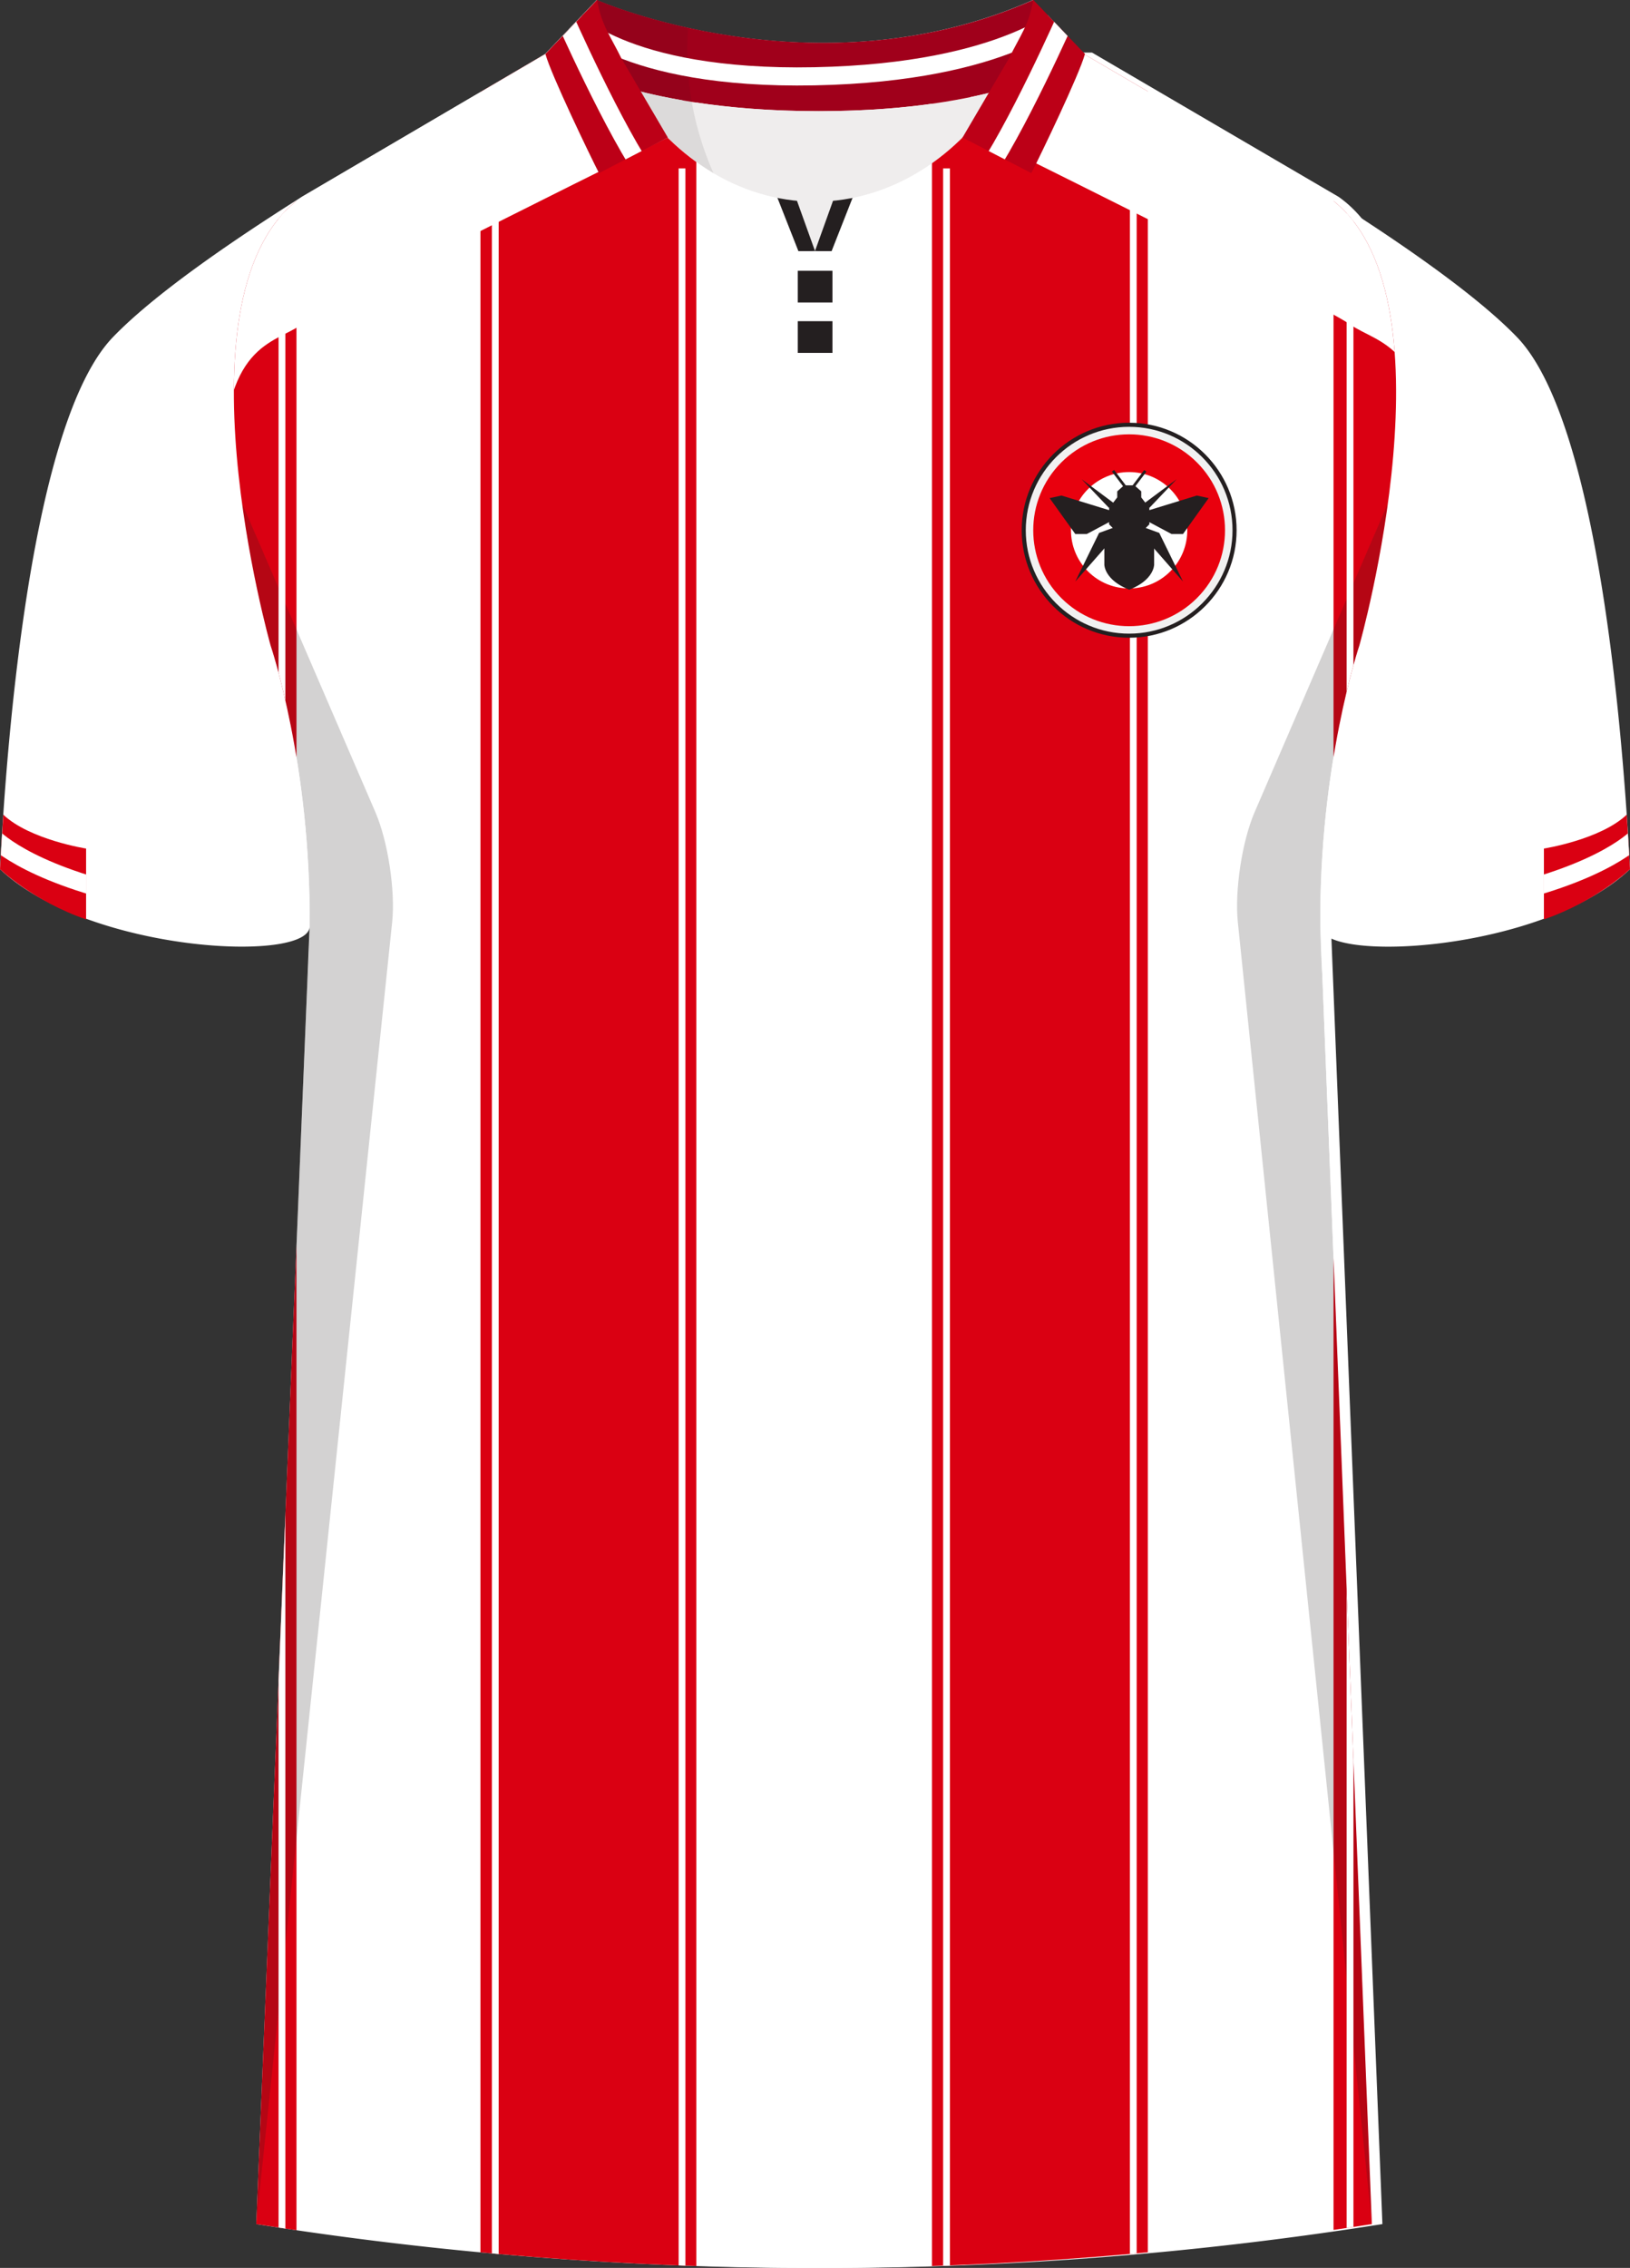 <svg xmlns="http://www.w3.org/2000/svg" viewBox="0 0 359.52 500"><rect x="0" y="0" width="359.52" height="500" fill="#333333" stroke="none"/><defs><clipPath id="clippath"><path id="Body-2" d="m238.53 11.59 54.38 31.8c29.13 20.49 6.91 98.94 6.91 98.94s-8.95 26.4-8.59 61.93l11.35 286.08a786.54 786.54 0 0 1-246.07 0l11.77-286.08c.37-35.53-8.59-61.93-8.59-61.93S37.47 63.88 66.6 43.39l54.21-31.8h117.71Z" class="cls-2" data-name="Body"/></clipPath><clipPath id="clippath-1"><path d="M227.89 0c-47.95 21.23-96.19 0-96.19 0l-11.4 11.93s17.44 12.57 60.3 12.58c41.56-.02 57.7-11.83 58.66-12.58L227.9 0Z" class="cls-2"/></clipPath><clipPath id="clippath-2"><path d="m137.06 12.88 10.24 17.44-15.18 7.85c-1.99-3.88-10.57-21.69-11.82-26.26L131.72-.02c.79 5.29 2.99 8.08 5.34 12.9Z" class="cls-2"/></clipPath><clipPath id="clippath-3"><path d="M222.54 12.88 212.3 30.32l15.18 7.85c1.99-3.88 10.57-21.69 11.82-26.26L227.88-.02c-.79 5.29-2.99 8.08-5.34 12.9Z" class="cls-2"/></clipPath><clipPath id="clippath-4"><path d="M.72 179.61 0 191.62s7.22 6.99 18.99 11.08v-15.62S6.55 185.13.72 179.61Z" class="cls-2"/></clipPath><clipPath id="clippath-5"><path d="m358.8 179.61.72 12.01s-7.22 6.99-18.99 11.08v-15.62s12.44-1.95 18.27-7.47Z" class="cls-2"/></clipPath><style>.cls-1{clip-path:url(#clippath)}.cls-2,.cls-3,.cls-4{fill:none}.cls-10,.cls-11,.cls-12,.cls-13,.cls-14,.cls-2,.cls-5,.cls-6,.cls-7,.cls-8,.cls-9{stroke-width:0}.cls-15{clip-path:url(#clippath-1)}.cls-16{clip-path:url(#clippath-4)}.cls-17{clip-path:url(#clippath-3)}.cls-18{clip-path:url(#clippath-2)}.cls-19{clip-path:url(#clippath-5)}.cls-3{stroke-miterlimit:10;stroke-width:4px}.cls-3,.cls-4{stroke:#fff}.cls-5{opacity:.5}.cls-5,.cls-7{fill:#241f20}.cls-6{fill:#231f20;opacity:.09}.cls-20{isolation:isolate}.cls-4{stroke-width:1.5px}.cls-21{mix-blend-mode:multiply;opacity:.2}.cls-8{fill:#da0012}.cls-9{fill:#a0001b}.cls-10{fill:#bc0017}.cls-11{fill:#f1f1f1}.cls-12{fill:#fff}.cls-13{fill:#efeded}.cls-14{fill:#e9000e}</style></defs><g class="cls-20"><g id="Laag_1" data-name="Laag 1"><g id="Brentford"><path id="Jersey_Color" d="M292.91 43.39c16.69 10.52 32.92 21.85 41.69 30.94 18.05 18.72 23.45 88.61 24.92 117.3-19.56 18.44-68.2 20.76-68.28 12.63l11.35 286.08a786.54 786.54 0 0 1-246.07 0l11.77-286.08c-.09 8.12-48.74 5.8-68.29-12.64 1.47-28.68 6.87-98.58 24.92-117.3 8.76-9.09 24.99-20.42 41.68-30.94l53.58-31.43L131.59.02s48.24 21.23 96.19 0l10.74 11.56 54.38 31.8Z" class="cls-12" data-name="Jersey Color"/><path id="Body" d="m240.86 11.59 54.38 31.8c29.13 20.49 6.91 98.94 6.91 98.94s-8.95 26.4-8.59 61.93l11.35 286.08a786.54 786.54 0 0 1-246.07 0l11.77-286.08c.37-35.53-8.59-61.93-8.59-61.93S39.8 63.88 68.93 43.39l54.21-31.8h117.71Z" class="cls-12"/><g class="cls-1"><path d="M205.56.81h47.61v510.83h-47.61zM294.13.81h47.61v510.83h-47.61zM17.78.81h47.61v510.83H17.78zM105.97.81h47.61v510.83h-47.61z" class="cls-8"/><g id="Shading" class="cls-21"><path d="M67.68 217.68c3.28-42.1-8-75.36-8-75.36s-3.92-13.84-6.31-31.41l29.42 68.13c2.77 6.4 4.43 17.31 3.71 24.25L56.52 490.33l11.17-272.66ZM291.84 217.68c-3.28-42.1 8-75.36 8-75.36s3.92-13.84 6.31-31.41l-29.42 68.13c-2.77 6.4-4.43 17.31-3.71 24.25l29.57 287.04-10.75-272.66Z" class="cls-7"/><path d="M50.43 54c5.17-3.55 10.65-7.13 16.17-10.62-10.67 7.5-14.45 22.78-14.95 39.13 0 0-8.61-23.09-1.22-28.52ZM309.62 54.36a537.69 537.69 0 0 0-16.71-10.98c10.67 7.5 14.61 22.78 15.12 39.13 0 0 8.98-22.73 1.59-28.16ZM157.45 35.62c-11.86-11.83-22.88-21.27-25.86-35.6 0 0 7.46 3.28 19.43 5.98 0 0-.96 9.27 6.43 29.62Z" class="cls-5"/></g><path d="M151.65 28.16s-78.58 38.79-85 43.31c-6.43 4.52-17.61 4.05-17.61 34.27h-38.8S39.73 47.07 40.48 46.4c11.53-10.39 80.58-48.92 80.58-48.92s31.08 13.37 30.59 30.68ZM212.69 28.16s78.58 38.79 85 43.31 17.61 4.05 17.61 34.27h38.8s-29.49-58.67-30.24-59.34C312.33 36 243.27-2.53 243.27-2.53s-31.08 13.37-30.59 30.68Z" class="cls-12"/><path d="M249.96 37.13v462.8M297.77 37.13v462.8M208.77 37.13v462.8M150.43 37.13v462.8M109.24 37.13v462.8M62.19 37.13v462.8" class="cls-4"/></g><g id="Logo"><g><circle id="Logo-2" cx="249.05" cy="116.9" r="23.25" class="cls-11" data-name="Logo" transform="rotate(-63.58 249.031 116.905)"/><path d="M249.05 140.6c-13.07 0-23.7-10.63-23.7-23.7s10.63-23.7 23.7-23.7 23.7 10.63 23.7 23.7-10.63 23.7-23.7 23.7Zm0-46.5c-12.57 0-22.8 10.23-22.8 22.8s10.23 22.8 22.8 22.8 22.8-10.23 22.8-22.8-10.23-22.8-22.8-22.8Z" class="cls-7"/></g><circle id="Logo-3" cx="249.05" cy="116.9" r="21.15" class="cls-14" data-name="Logo" transform="rotate(-45 249.055 116.908)"/><circle id="Logo-4" cx="249.05" cy="116.9" r="12.83" class="cls-12" data-name="Logo" transform="rotate(-45 249.055 116.908)"/><g><path d="m245.79 118.39-8.62 9.82 5.25-10.72 2.99-1.09.38 1.99zM245.13 112.63l-11.01-3.38-2.61.57 5.66 7.91h2.54l5.9-3.14-.48-1.96zM244.6 111.98l-6.04-6.34 7.45 5.54-1.41.8z" class="cls-7"/><path d="m250.21 107 1.51 1.33v1.33l1.79 2.33v3.61l-.8.8 1.85 2.29v5.82s0 3.36-5.49 5.5c-5.49-2.14-5.49-5.5-5.49-5.5v-5.82l1.85-2.29-.8-.8v-3.61l1.79-2.33v-1.33l1.51-1.33h2.31Z" class="cls-7"/><path d="m252.32 118.39 8.61 9.82-5.24-10.72-2.99-1.09-.38 1.99zM252.98 112.63l11-3.38 2.61.57-5.66 7.91h-2.53l-5.9-3.14.48-1.96zM253.5 111.98l6.04-6.34-7.45 5.54 1.41.8z" class="cls-7"/><g><path d="m245.25 103.971.478-.363 2.93 3.853-.478.363zM249.452 107.479l2.929-3.854.477.363-2.928 3.854z" class="cls-7"/></g></g></g><g id="Collar"><path d="m179.75 55.37 7.82-14.46h-15.65l7.83 14.46z" class="cls-13"/><g><path d="m179.77 55.36-3.67.01-5.42-13.77 3.67-1.32 5.42 15.08z" class="cls-7"/><path d="m179.75 55.36 3.67.01 5.42-13.77-3.67-1.32-5.42 15.08z" class="cls-7"/></g><g><path d="M227.89 0c-47.95 21.23-96.19 0-96.19 0l-11.4 11.93s17.44 12.57 60.3 12.58c41.56-.02 57.7-11.83 58.66-12.58L227.9 0Z" class="cls-9"/><path d="M179.76 44.46c-17.16 0-32.32-10.49-40.97-24.93 9.66 2.65 23.39 4.98 41.81 4.98 17.62 0 30.67-2.14 39.93-4.64-8.69 14.27-23.74 24.59-40.77 24.59Z" class="cls-13"/></g><path d="M131.69 0c2 .81 4.1 1.59 6.31 2.34 4.86 1.65 9.48 2.88 13.76 3.79-.2 2.68-.26 5.61-.07 8.75.56 9.63 3.15 17.56 5.66 23.28-4.26-2.59-11.96-8.06-18.04-17.79-5.04-8.06-6.87-15.7-7.62-20.37Z" class="cls-6"/><g class="cls-15"><path d="M125.34 3.55s11.48 14.12 54.32 13.27 56.08-14.54 56.08-14.54" class="cls-3"/></g><path d="M175.96 59.7h7.65v6.99h-7.65zM175.96 70.81h7.65v6.99h-7.65z" class="cls-7"/></g><path d="m137.06 12.88 10.24 17.44-15.18 7.85c-1.99-3.88-10.57-21.69-11.82-26.26L131.72-.02c.79 5.29 2.99 8.08 5.34 12.9ZM222.54 12.88 212.3 30.32l15.18 7.85c1.99-3.88 10.57-21.69 11.82-26.26L227.88-.02c-.79 5.29-2.99 8.08-5.34 12.9Z" class="cls-10"/><g class="cls-18"><path d="M124.06 2.93s11.55 26.26 19.47 37.13" class="cls-3"/></g><g class="cls-17"><path d="M235.54 2.93s-11.55 26.26-19.47 37.13" class="cls-3"/></g><g><path d="M.72 179.61 0 191.62s7.22 6.99 18.99 11.08v-15.62S6.55 185.13.72 179.61Z" class="cls-8"/><g class="cls-16"><path d="M-2.38 183.74s5.46 7.15 27.11 12.8" class="cls-3"/></g></g><g><path d="m358.8 179.61.72 12.01s-7.22 6.99-18.99 11.08v-15.62s12.44-1.95 18.27-7.47Z" class="cls-8"/><g class="cls-19"><path d="M361.9 183.74s-5.46 7.15-27.11 12.8" class="cls-3"/></g></g></g></g></g></svg>